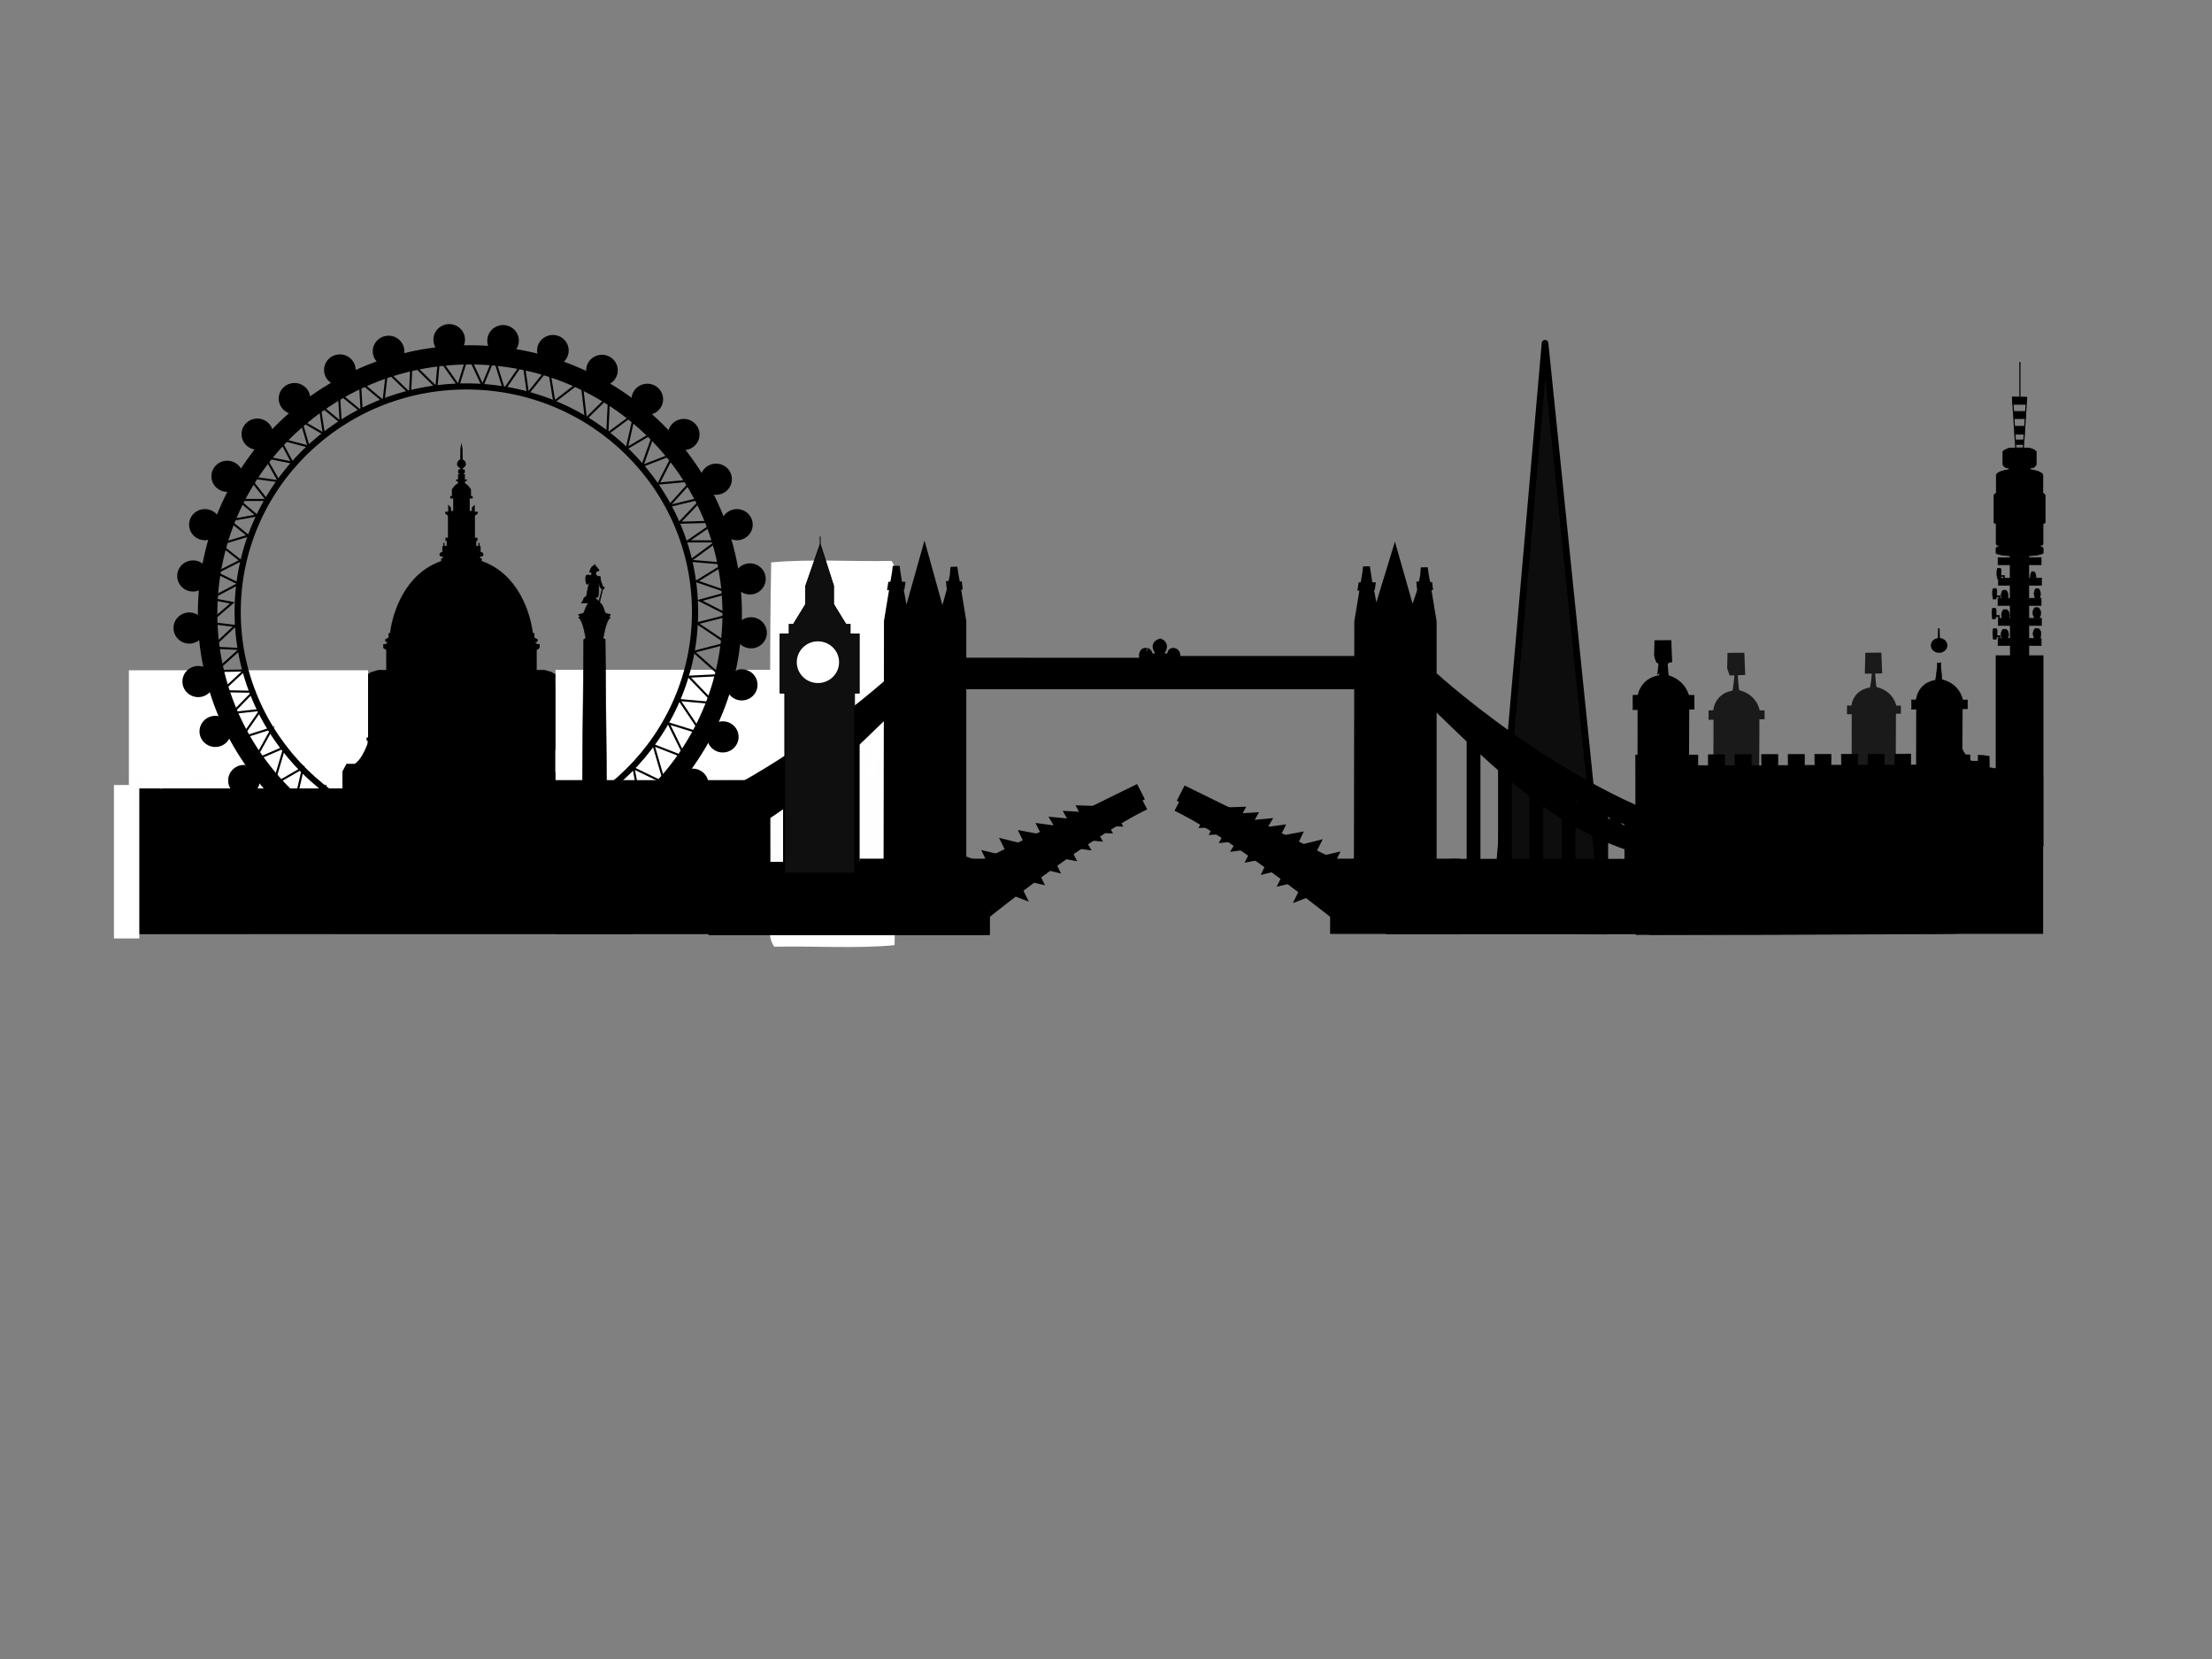 <?xml version="1.0" encoding="UTF-8" standalone="no"?>
<!-- Created with Inkscape (http://www.inkscape.org/) -->

<svg
   xmlns:dc="http://purl.org/dc/elements/1.1/"
   xmlns:cc="http://creativecommons.org/ns#"
   xmlns:rdf="http://www.w3.org/1999/02/22-rdf-syntax-ns#"
   xmlns:svg="http://www.w3.org/2000/svg"
   xmlns="http://www.w3.org/2000/svg"
   xmlns:xlink="http://www.w3.org/1999/xlink"
   version="1.1"
   width="640"
   height="480"
   id="svg3310">
  <rect width="100%" height="100%" fill="#808080" stroke="none"/>
  <defs
     id="defs3312">
    <linearGradient
       id="linearGradient5134">
      <stop
         id="stop5136"
         style="stop-color:#6c94b1;stop-opacity:1"
         offset="0" />
      <stop
         id="stop5138"
         style="stop-color:#b3b3b3;stop-opacity:0"
         offset="1" />
    </linearGradient>
    <linearGradient
       x1="-1341.382"
       y1="1057.343"
       x2="-1339.967"
       y2="919.759"
       id="linearGradient5140"
       xlink:href="#linearGradient5134"
       gradientUnits="userSpaceOnUse"
       gradientTransform="matrix(0.586,0,0,0.586,-921.945,345.738)"
       spreadMethod="pad" />
    <linearGradient
       x1="-1341.382"
       y1="1057.343"
       x2="-1339.967"
       y2="919.759"
       id="linearGradient3456"
       xlink:href="#linearGradient5134"
       gradientUnits="userSpaceOnUse"
       gradientTransform="matrix(0.586,0,0,0.586,-921.945,345.738)"
       spreadMethod="pad" />
    <linearGradient
       x1="-1341.382"
       y1="1057.343"
       x2="-1339.967"
       y2="919.759"
       id="linearGradient3710"
       xlink:href="#linearGradient5134"
       gradientUnits="userSpaceOnUse"
       gradientTransform="matrix(0.586,0,0,0.586,1307.596,-473.68)"
       spreadMethod="pad" />
  </defs>
  <g
     transform="matrix(1.994,0,0,1.966,-199.879,-1.703)"
     id="g6841">
    <g
       transform="matrix(0.535,0,0,0.749,264.634,16.71)"
       id="layer11"
       style="display:inline">
      <g
         id="g3228"
         style="display:inline" />
      <g
         id="g3909">
        <path
           d="m 245.047,160.138 -0.044,-14.126 c 0,0 1.208,-0.161 1.852,-0.913 0,-0.107 0,-37.424 0,-37.424 l -12.783,-7.9e-4 c 0,0 0,37.317 0,37.424 0.644,0.752 1.852,0.913 1.852,0.913 l 0,13.933 c 2.113,1.833 7.007,1.384 9.122,0.193 z"
           id="path3094"
           style="fill:#000000;fill-rule:evenodd;stroke:#000000;stroke-width:0.13px" />
        <path
           d="m 237.933,107.7 -0.04,-19.625 5.088,0 0.013,19.62 -5.061,0.005 6e-5,0 z"
           id="path3096"
           style="fill:#000000;fill-rule:evenodd;stroke:#000000;stroke-width:0.13px" />
        <path
           d="m 234.609,104.306 0,1.386 11.732,0 0,-1.405 -11.732,0.019 z"
           id="path3098"
           style="fill:#000000;fill-rule:evenodd;stroke:#000000;stroke-width:0.13px" />
        <path
           d="m 234.666,100.358 0,1.386 11.732,0 0,-1.405 -11.732,0.019 z"
           id="path3100"
           style="fill:#000000;fill-rule:evenodd;stroke:#000000;stroke-width:0.13px" />
        <path
           d="m 234.59,96.409 0,1.386 11.732,0 0,-1.405 -11.732,0.019 z"
           id="path3102"
           style="fill:#000000;fill-rule:evenodd;stroke:#000000;stroke-width:0.13px" />
        <path
           d="m 234.704,92.442 0,1.386 3.315,0 8.417,0 0,-1.405 -11.732,0.019 z"
           id="path3104"
           style="fill:#000000;fill-rule:evenodd;stroke:#000000;stroke-width:0.13px" />
        <path
           d="m 234.609,88.417 0,1.386 11.732,0 0,-1.405 -11.732,0.019 z"
           id="path3106"
           style="fill:#000000;fill-rule:evenodd;stroke:#000000;stroke-width:0.13px" />
        <path
           d="m 243.076,88.053 c 0,0 3.189,-0.114 3.797,-0.532 -0.019,-0.987 -0.019,-1.006 -0.019,-1.006 0,0 -0.19,-0.19 -0.759,-0.285 -0.057,0.019 -0.038,-0.247 -0.038,-0.247 l 0.531,0 0.247,-0.247 0,-4.025 0.342,0 c 0,0 0.213,-0.116 0.286,-0.311 0,-0.221 0,-5.228 0,-5.228 0,0 -0.282,-0.329 -0.651,-0.443 0.02,-0.02 0,-3.564 0,-3.564 -0.404,-0.663 -2.228,-0.904 -3.45,-1.067 l 0.007,-0.275 c 0,0 1.06,-0.074 1.248,-0.302 0.02,0 0.389,-0.329 0.409,-0.463 0.013,-0.027 0,-2.45 0,-2.45 -0.142,-0.247 -1.236,-0.678 -2.235,-0.745 l -4.652,0.003 c -0.999,0.067 -2.093,0.498 -2.235,0.745 0,0 -0.013,2.423 0,2.45 0.02,0.134 0.389,0.463 0.409,0.463 0.188,0.228 1.248,0.302 1.248,0.302 l 0.007,0.275 c -1.222,0.164 -3.046,0.404 -3.45,1.067 0,0 -0.02,3.544 0,3.564 -0.369,0.114 -0.651,0.443 -0.651,0.443 0,0 0,5.007 0,5.228 0.074,0.195 0.286,0.311 0.286,0.311 l 0.342,0 0,4.025 0.247,0.247 0.532,0 c 0,0 0.019,0.266 -0.038,0.247 -0.57,0.095 -0.759,0.285 -0.759,0.285 0,0 0,0.019 -0.019,1.006 0.607,0.418 3.797,0.532 3.797,0.532 l 5.221,-0.003 -4.9e-4,0 z"
           id="path3108"
           style="fill:#000000;fill-rule:evenodd;stroke:#000000;stroke-width:0.13px" />
        <path
           d="m 234.972,104.278 0,-0.268 -0.698,0 -0.121,0.403 -0.805,0.013 -0.161,-0.752 0,-0.779 0.148,-0.51 0.819,-0.027 0.201,0.268 0,1.141 0.913,0.027 0.013,0.443 -0.309,0.04 z"
           id="path3110"
           style="fill:#000000;fill-rule:evenodd;stroke:#000000;stroke-width:0.13px" />
        <path
           d="m 234.74,100.29 0,-0.268 -0.698,0 -0.121,0.403 -0.805,0.013 -0.161,-0.752 0,-0.779 0.148,-0.51 0.819,-0.027 0.201,0.268 0,1.141 0.913,0.027 0.013,0.443 -0.309,0.04 z"
           id="path3112"
           style="fill:#000000;fill-rule:evenodd;stroke:#000000;stroke-width:0.13px" />
        <path
           d="m 234.905,96.399 0,-0.268 -0.698,0 -0.121,0.403 -0.805,0.013 -0.161,-0.752 0,-0.779 0.148,-0.51 0.819,-0.027 0.201,0.268 0,1.141 0.913,0.027 0.013,0.443 -0.309,0.04 z"
           id="path3114"
           style="fill:#000000;fill-rule:evenodd;stroke:#000000;stroke-width:0.13px" />
        <path
           d="m 236.088,92.416 0,-0.268 -0.698,0 -0.121,0.403 -0.805,0.013 -0.161,-0.752 0,-0.779 0.148,-0.51 0.819,-0.027 0.201,0.268 0,1.141 0.913,0.027 0.013,0.443 -0.309,0.04 z"
           id="path3116"
           style="fill:#000000;fill-rule:evenodd;stroke:#000000;stroke-width:0.13px" />
        <path
           d="m 245.549,98.251 -0.966,0 c 0,0 -1.168,0.846 -0.04,2.013 0.027,-0.04 1.262,0.054 1.262,0.054 0,0 1.074,-1.248 -0.255,-2.067 z"
           id="path3118"
           style="fill:#000000;fill-rule:evenodd;stroke:#000000;stroke-width:0.13px" />
        <path
           d="m 245.618,102.361 -0.966,0 c 0,0 -1.168,0.846 -0.04,2.014 0.027,-0.04 1.262,0.054 1.262,0.054 0,0 1.074,-1.248 -0.255,-2.067 l 6e-5,0 z"
           id="path3120"
           style="fill:#000000;fill-rule:evenodd;stroke:#000000;stroke-width:0.13px" />
        <path
           d="m 245.603,94.496 -0.777,0 c 0,0 -0.939,0.851 -0.032,2.026 0.022,-0.041 1.015,0.054 1.015,0.054 0,0 0.864,-1.256 -0.205,-2.08 z"
           id="path3122"
           style="fill:#000000;fill-rule:evenodd;stroke:#000000;stroke-width:0.117px" />
        <path
           d="m 244.448,91.171 -0.695,0 c 0,0 -0.84,0.854 -0.029,2.032 0.019,-0.041 0.907,0.054 0.907,0.054 0,0 0.772,-1.26 -0.183,-2.086 l 6e-5,0 z"
           id="path3124"
           style="fill:#000000;fill-rule:evenodd;stroke:#000000;stroke-width:0.11px" />
        <path
           d="m 236.779,94.821 -0.851,0 c 0,0 -1.028,0.849 -0.035,2.021 0.024,-0.04 1.111,0.054 1.111,0.054 0,0 0.946,-1.253 -0.225,-2.075 l 6e-5,0 z"
           id="path3126"
           style="fill:#000000;fill-rule:evenodd;stroke:#000000;stroke-width:0.122px" />
        <path
           d="m 237.056,98.643 -0.964,0 c 0,0 -1.165,0.906 -0.04,2.157 0.027,-0.043 1.259,0.058 1.259,0.058 0,0 1.072,-1.337 -0.255,-2.215 z"
           id="path3128"
           style="fill:#000000;fill-rule:evenodd;stroke:#000000;stroke-width:0.134px" />
        <path
           d="m 236.864,102.493 -0.917,0 c 0,0 -1.108,0.847 -0.038,2.017 0.025,-0.04 1.197,0.054 1.197,0.054 0,0 1.019,-1.25 -0.242,-2.07 z"
           id="path3130"
           style="fill:#000000;fill-rule:evenodd;stroke:#000000;stroke-width:0.126px" />
        <path
           d="m 238.63,56.887 3.692,0.049 -0.12,1.36 -3.598,0 0.027,-1.41 -6e-5,0 0,1.5e-5 z"
           id="path3132"
           style="fill:#000000;fill-rule:evenodd;stroke:#000000;stroke-width:0.143px" />
        <path
           d="m 242.058,59.715 -3.07,0 0.002,1.366 3.044,0 0.024,-1.366 2.5e-4,0 z"
           id="path3134"
           style="fill:#000000;fill-rule:evenodd;stroke:#000000;stroke-width:0.187px" />
        <path
           d="m 239.182,62.635 2.586,0 0,1.499 -2.579,0 -0.007,-1.499 z"
           id="path3136"
           style="fill:#000000;fill-rule:evenodd;stroke:#000000;stroke-width:0.201px" />
        <path
           d="m 239.557,65.319 1.863,0 0,0.829 -1.876,0 0.013,-0.829 6e-5,0 z"
           id="path3138"
           style="fill:#000000;fill-rule:evenodd;stroke:#000000;stroke-width:0.2px" />
        <path
           d="m 239.44,66.937 -0.883,-9.985 3.816,0.057 -0.892,9.938 -2.041,-0.009 z"
           id="path3140"
           style="fill:none;stroke:#000000;stroke-width:0.324;stroke-miterlimit:4" />
        <path
           d="m 240.56,56.819 0,-6.853"
           id="path3142"
           style="fill:none;stroke:#000000;stroke-width:0.311;stroke-miterlimit:4" />
      </g>
    </g>
    <g
       transform="translate(0.5,1.25)"
       id="g5971">
      <path
         d="m 352.433,98.249 c 2.4e-4,0.357 -0.341,0.646 -0.763,0.646 -0.421,0 -0.763,-0.289 -0.763,-0.646 -2.4e-4,-0.357 0.341,-0.646 0.763,-0.646 0.421,0 0.763,0.289 0.763,0.646 z"
         id="path3295"
         style="fill:#1a1a1a;fill-rule:nonzero" />
      <path
         d="m 351.578,97.773 0.048,-2.047 0.077,2.044 -0.125,0.004 0,0 z"
         id="path3297"
         style="fill:#1a1a1a;fill-rule:evenodd;stroke:#1a1a1a;stroke-width:2.442;stroke-miterlimit:4" />
      <path
         d="m 351.925,98.695 c -0.085,0.348 0.141,2.485 0.173,2.493 2.621,0.668 2.973,2.975 2.973,2.975 l 0.711,0.006 -7.9e-4,1.302 -0.747,0 -0.041,9.902 -6.637,-0.012 0.013,-9.816 -0.713,0 -7.3e-4,-1.386 0.677,-0.006 c 0,0 0.167,-2.449 2.787,-2.89 0.033,-0.005 0.35,-2.166 0.264,-2.514 l 0.541,-0.054 6e-5,0 0,1.5e-5 z"
         id="path3299"
         style="fill:#1a1a1a;fill-rule:evenodd" />
      <path
         d="m 341.836,96.393 c 3e-4,0.357 -0.341,0.646 -0.763,0.646 -0.421,0 -0.763,-0.289 -0.763,-0.646 -2.4e-4,-0.357 0.341,-0.646 0.763,-0.646 0.421,0 0.763,0.289 0.763,0.646 z"
         id="path3303"
         style="fill:#000000;fill-rule:nonzero;stroke:#000000;stroke-width:0.884;stroke-miterlimit:4;stroke-dashoffset:0" />
      <path
         d="m 340.981,95.918 0.048,-2.047 0.077,2.044 -0.125,0.004 0,0 z"
         id="path3305"
         style="fill:#000000;fill-rule:evenodd;stroke:#000000;stroke-width:2.442;stroke-miterlimit:4" />
      <path
         d="m 341.328,96.84 c -0.085,0.348 0.141,2.485 0.174,2.493 2.621,0.668 2.973,2.975 2.973,2.975 l 0.711,0.006 -7.9e-4,1.302 -0.747,0 -0.041,9.902 -6.637,-0.012 0.013,-9.816 -0.713,0 -7.3e-4,-1.386 0.677,-0.006 c 0,0 0.167,-2.449 2.787,-2.89 0.033,-0.005 0.35,-2.166 0.264,-2.514 l 0.541,-0.054 0,0 z"
         id="path3307"
         style="fill:#000000;fill-rule:evenodd;stroke:#000000;stroke-width:0.828px" />
      <path
         d="m 381.869,94.6 c 2.4e-4,0.357 -0.341,0.646 -0.763,0.646 -0.421,0 -0.763,-0.289 -0.763,-0.646 -2.4e-4,-0.357 0.341,-0.646 0.763,-0.646 0.421,0 0.763,0.289 0.763,0.646 z"
         id="path3310"
         style="fill:#000000;fill-rule:nonzero;stroke:#000000;stroke-width:0.884;stroke-miterlimit:4;stroke-dashoffset:0" />
      <path
         d="m 381.014,94.125 0.048,-2.047 0.077,2.044 -0.125,0.004 -7e-5,1.5e-5 z"
         id="path3312"
         style="fill:#000000;fill-rule:evenodd;stroke:#000000;stroke-width:0.209;stroke-miterlimit:4" />
      <path
         d="m 372.34,98.024 c 2.5e-4,0.327 -0.328,0.593 -0.734,0.593 -0.406,0 -0.734,-0.266 -0.734,-0.593 -2.4e-4,-0.327 0.329,-0.593 0.734,-0.593 0.406,0 0.734,0.266 0.734,0.593 z"
         id="path3316"
         style="fill:#1a1a1a;fill-rule:nonzero" />
      <path
         d="m 371.517,97.587 0.047,-1.88 0.074,1.877 -0.121,0.003 0,-1.5e-5 z"
         id="path3318"
         style="fill:#1a1a1a;fill-rule:evenodd;stroke:#1a1a1a;stroke-width:2.322;stroke-miterlimit:4" />
      <path
         d="m 371.851,98.433 c -0.082,0.32 0.136,2.282 0.167,2.29 2.523,0.614 2.863,2.733 2.863,2.733 l 0.684,0.006 -7.4e-4,1.196 -0.719,0 -0.04,9.095 -6.39,-0.011 0.013,-9.017 -0.687,0 -7.3e-4,-1.273 0.652,-0.006 c 0,0 0.161,-2.249 2.683,-2.654 0.031,-0.005 0.337,-1.99 0.255,-2.31 l 0.521,-0.05 0,0 z"
         id="path3321"
         style="fill:#1a1a1a;fill-rule:evenodd" />
      <path
         d="m 381.377,97.153 c -0.085,0.348 0.141,2.485 0.173,2.493 2.621,0.668 2.973,2.975 2.973,2.975 l 0.711,0.006 -7.9e-4,1.302 -0.747,0 -0.041,9.902 -6.637,-0.012 0.013,-9.816 -0.713,0 -7.4e-4,-1.386 0.677,-0.006 c 0,0 0.167,-2.449 2.787,-2.89 0.033,-0.005 0.35,-2.166 0.264,-2.514 l 0.541,-0.054 6e-5,0 z"
         id="path3323"
         style="fill:#000000;fill-rule:evenodd;stroke:#000000;stroke-width:0.071px" />
      <path
         d="m 390.718,112.587 c 0,0 0.003,-1.433 10e-4,-1.428 -0.187,-0.131 -1.231,-0.21 -1.231,-0.21 l 0,1.781 -1.101,-0.141 -0.015,-1.682 c -0.674,-0.107 -0.962,-0.141 -1.596,-0.164 l 0.011,1.615 -1.186,-0.139 0,-1.517 c -0.876,-0.026 -1.507,-0.033 -1.507,-0.033 l 0.021,1.511 -1.721,-0.009 -1.527,0 0,-1.605 -2.374,0 0.022,1.623 -1.506,-0.007 0,-1.605 -2.337,0.007 -0.005,1.622 -1.516,-0.008 0,-1.605 -2.374,0 0.01,1.627 -1.496,-0.01 0,-1.605 -2.374,0 0.02,1.621 -1.507,-0.002 0,-1.605 -2.374,0 0.021,1.626 -1.506,-0.005 0,-1.605 -2.374,0 0.01,1.621 -1.495,-0.002 0,-1.605 -2.374,0 0.017,1.625 -1.5,-0.006 0,-1.605 -2.374,0 0.021,1.623 -1.506,-0.007 0,-1.605 -2.374,0 0,1.595 -1.512,0 0,-1.555 -9.042,0 0.073,26.488 c -0.079,0.017 43.942,-0.14 44.022,-0.141 0,0 9.024,-0.128 9.538,-1.227 0.03,-0.48 0.015,-23.217 0.014,-23.25 l 4.9e-4,6e-5 z"
         id="path3325"
         style="fill:#000000;fill-rule:evenodd;stroke:#000000;stroke-width:0.07px" />
    </g>
    <g
       transform="translate(84.667,-2.333)"
       id="g5443">
      <g
         transform="translate(-8.734,1.353709e-8)"
         id="g5213">
        <path
           d="m 43.834,140.676 0,-2.31 0.257,-0.257 -0.013,-7.506 c 0,0 -0.372,-0.462 -0.295,-0.539 -0.026,-0.09 -0.026,-0.577 -0.026,-0.577 l 0.372,0 0,-7.006 -0.346,-0.244 0,-0.218 0.346,0.013 -0.346,-0.411 0,-0.385 -0.455,-0.263 0,-0.34 0.429,-0.295 0,-0.449 0.295,-0.205 0,-1.642 -0.269,0 -0.149,-0.258 0,-0.243 0.158,-0.158 1.351,0 0,1.21 0.269,0 0,0.205 0.552,0 0,-0.205 0.757,0 0,0.257 0.436,0 0,0.244 0.372,0 0,0.154 0.264,0.071 0,-0.905 0.211,-0.385 0.18,-0.18 1.809,0 0,0.205 2.117,0 0,-0.269 1.989,0 0,0.257 5.184,0 0,-0.308 1.963,0 0,0.308 5.248,0 0,-0.346 1.925,0 0,0.346 5.055,0 0,-0.334 2.297,0 0,0.295 1.835,0 0,-0.282 -0.282,0 0,-0.5 -0.205,0 0,-0.423 0.565,0 0,-3.24 -0.372,0 0,-0.917 0.167,0 0,-6.41 0,-1.295 -0.449,-0.449 0,-0.391 0.59,-0.225 0,-1.007 -0.162,-0.043 0,-0.258 0.714,-0.449 1.052,-0.314 1.129,0 0,-2.926 -0.431,-0.331 0,-0.544 0.444,0 0,-0.177 0.187,0 -0.036,-0.134 -0.146,0 -0.174,-0.174 0,-0.201 0.492,-0.284 0,-0.645 0.217,0 c 0.354,-2.983 2.123,-8.738 7.427,-10.611 l 0,-0.409 0.23,0 0,-0.254 c 0,0 -0.411,0.043 -0.469,-0.235 0,-0.073 -0.023,-0.305 0.243,-0.412 l 0.162,-0.012 0,-0.866 0.135,0 0,-0.468 0.16,0 0,0.423 0.34,0 0,-0.744 -0.186,0 0,-0.449 0.359,0 0,-3.259 -0.398,-0.321 0,-0.257 0.433,0 0,-1.022 0.408,0.408 0,0.499 0.318,0 0,-1.851 -0.417,0 0,-0.327 0.236,0 0,-0.998 c 0,0 0.535,-0.844 0.862,-0.844 l 0,-0.308 -0.281,-0.145 0,-0.145 0.308,0 0,-0.785 0.238,0 c 0,0 -0.202,-0.138 -0.225,-0.269 l -0.006,-0.302 c 0,0 0.083,-0.148 0.18,-0.154 0.109,-0.007 0.128,-0.006 0.128,-0.006 l 0,-0.167 c -0.925,-0.454 -0.199,-1.319 -0.006,-1.229 l 0.025,-1.6 0.155,-0.866 0.155,0.866 0.025,1.6 c 0.193,-0.09 0.919,0.776 -0.006,1.229 l 0,0.167 c 0,0 0.019,-8.7e-4 0.128,0.006 0.096,0.006 0.18,0.154 0.18,0.154 l -0.006,0.302 c -0.023,0.132 -0.225,0.269 -0.225,0.269 l 0.238,0 0,0.785 0.308,0 0,0.145 -0.281,0.145 0,0.308 c 0.327,0 0.862,0.844 0.862,0.844 l 0,0.998 0.236,0 0,0.327 -0.417,0 0,1.851 0.318,0 0,-0.499 0.408,-0.408 0,1.022 0.433,0 0,0.257 -0.398,0.321 0,3.259 0.359,0 0,0.449 -0.186,0 0,0.744 0.34,0 0,-0.423 0.16,0 0,0.468 0.135,0 0,0.866 0.162,0.012 c 0.266,0.107 0.243,0.339 0.243,0.412 -0.058,0.278 -0.469,0.235 -0.469,0.235 l 0,0.254 0.23,0 0,0.409 c 5.305,1.873 7.074,7.628 7.427,10.611 l 0.217,0 0,0.645 0.492,0.284 0,0.201 -0.174,0.174 -0.146,0 -0.036,0.134 0.187,0 0,0.177 0.444,0 0,0.544 -0.431,0.331 0,2.926 1.129,0 1.052,0.314 0.714,0.449 0,0.258 -0.162,0.043 0,1.007 0.59,0.225 0,0.391 -0.449,0.449 0,1.295 0,6.41 0.167,0 0,0.917 -0.372,0 0,3.24 0.565,0 0,0.423 -0.205,0 0,0.5 -0.282,0 0,0.201 2.554,0 0,-0.373 2.296,0 0,0.373 5.089,0 0,-0.325 1.971,0 0,0.364 5.29,0 0,-0.354 2.009,0 0,0.335 4.66,0 0,-0.321 2.53,0 0,0.298 10.12,0 0,-1.853 -0.298,-0.223 -0.013,-1.197 0.304,-0.135 0,-0.46 -0.298,0 0,-1.542 0.9,0 0,-0.609 0.443,0.007 -0.277,-0.373 -0.143,-0.172 -0.019,-0.383 0.322,0.008 0,-0.487 0.142,0 0,-4.14 -0.243,-0.141 -0.364,-0.177 0,-0.589 0.607,0 0,-0.9 0.176,0 0,-0.629 0.291,0 0.151,0 0,-0.781 -0.182,0 0,-0.268 0.182,0 0,-0.335 0.287,0 0,0.325 0.163,0 0,0.277 -0.163,0 0,0.45 0.23,0 0.268,-0.43 0,-1.358 -0.201,0 0,-0.444 0.306,0 0,-0.455 0.23,0 0,-0.316 -0.22,0 0,-0.344 0.201,0 0,-0.325 0.153,0 -0.033,-0.123 0.196,0 -0.017,-0.587 0.284,-0.386 0,-0.75 0.518,-0.842 0.105,0 c 0,0 0.048,-0.459 0.277,-0.497 0,-0.019 0.018,-0.336 0.018,-0.336 -0.203,-0.027 -0.295,-0.395 -0.011,-0.517 0.002,5.8e-4 -0.009,-0.31 -0.007,-0.311 -0.329,-0.103 -0.331,-0.645 0.121,-0.661 0.452,0.016 0.45,0.559 0.121,0.661 0.002,8.7e-4 -0.009,0.312 -0.007,0.311 0.284,0.122 0.192,0.49 -0.011,0.517 0,0 0.018,0.317 0.018,0.336 0.23,0.038 0.277,0.497 0.277,0.497 l 0.105,0 0.518,0.842 0,0.75 0.284,0.386 -0.017,0.587 0.196,0 -0.033,0.123 0.153,0 0,0.325 0.201,0 0,0.344 -0.22,0 0,0.316 0.23,0 0,0.455 0.306,0 0,0.444 -0.201,0 0,1.358 0.268,0.431 0.23,0 0,-0.45 -0.163,0 0,-0.277 0.163,0 0,-0.325 0.287,0 0,0.335 0.182,0 0,0.268 -0.182,0 0,0.781 0.151,0 0.291,0 0,0.629 0.176,0 0,0.9 0.607,0 0,0.589 -0.364,0.177 -0.243,0.141 0,4.14 0.142,0 0,0.487 0.322,-0.008 -0.019,0.383 -0.143,0.172 -0.277,0.373 0.443,-0.007 0,0.609 0.9,0 0,1.542 -0.298,0 0,0.46 0.304,0.135 -0.013,1.197 -0.298,0.223 0,1.495 1.218,0 0,-0.346 c 0,0 -0.22,-0.191 -0.201,-0.335 0,0.038 0.005,-0.588 0.005,-0.588 0,0 0.048,-0.196 0.153,-0.249 -0.014,-0.014 0,-1.287 0,-1.287 l 0.139,-0.134 c 0,0 -0.072,-0.262 0.164,-0.272 -0.013,0 0.249,-0.008 0.166,0.311 0,-0.005 0.239,0.138 0.239,0.138 l 0,0.344 -0.1,0 0,0.148 0.163,0 -0.005,1.181 -0.153,0 0,1.086 0,1.868 0.298,0.189 0,1.008 -0.149,0 0,0.589 -0.162,0 0,5.547 0.474,0 0,0.913 0.318,0 0,0.616 -0.156,0 0,0.277 -0.474,0 0,0.906 0.183,0 0,0.649 -0.176,0 0,0.568 c 0,0 -0.124,-0.038 -0.162,0 -1.674,1.674 0,7.103 0,7.103 l 0.311,0 0,0.291 0.169,0 0,0.169 c 0,0 0.119,-0.037 0.156,0 0.569,0.569 0,2.415 0,2.415 l -108.792,0.009 -7.93e-4,-4.1e-4 z"
           id="path3293"
           style="fill:#000000;fill-rule:evenodd;stroke:#000000;stroke-width:0.015;stroke-miterlimit:4" />
        <rect
           width="29.027"
           height="54.745"
           x="131.017"
           y="91.386"
           id="rect4408"
           style="opacity:0;fill:#ffffff;fill-opacity:0.994;fill-rule:evenodd;stroke:#000000;stroke-width:29.756;stroke-linecap:round;stroke-miterlimit:4;stroke-opacity:1;stroke-dasharray:none" />
        <path
           d="m 90.979,69.691 c -1.965,1.104 -0.588,4.031 -1.916,5.638 -0.406,1.065 -0.205,1.958 -0.482,3.06 0.393,2.055 -0.181,3.942 -1.12,5.699 -0.294,2.169 -3.096,2.55 -4.132,4.301 -2.583,3.577 -4.032,8.091 -4,12.482 -1.305,0.249 -2.927,0.818 -2.579,2.481 -0.198,4.559 -0.133,9.125 -0.156,13.687 -9.401,0.113 -18.828,0.033 -28.216,0.133 -0.823,0.285 -1.53,1.297 -2.47,0.554 -0.296,-1.81 -3.889,-1.234 -2.867,0.723 0.039,1.221 -1.009,2.395 -0.048,3.518 0.518,6.393 -0.318,12.957 0.398,19.276 15.114,0.31 30.328,0.044 45.48,0.133 21.305,0 42.609,0 63.914,0 1.72,-1.176 0.435,-3.291 -0.133,-4.783 -0.798,-2.417 -0.136,-4.857 0.41,-7.229 -0.219,-5.067 0.311,-10.281 -0.578,-15.265 -0.365,-1.082 -1.649,0.522 -1.398,-0.699 -0.419,-1.527 -1.203,-2.872 -0.922,-4.566 0.154,-2.232 -0.474,-4.385 -0.813,-6.47 -1.23,-0.847 -0.834,-2.705 -1.639,-3.964 -0.224,-1.189 -1.518,-3.437 -2.807,-1.928 -1.199,2.06 -1.611,4.459 -2.711,6.518 0.296,1.499 -1.871,2.366 -0.795,3.759 0.812,0.747 0.565,2.543 0.108,3.458 -0.558,0.674 0.091,1.495 -0.879,1.867 -0.576,1.569 0.015,3.296 -0.012,4.915 -11.49,-0.185 -23.009,0.185 -34.481,-0.373 -0.751,-0.581 0.007,-2.294 -0.253,-3.205 0.021,-3.409 0.546,-7.112 -0.024,-10.373 0.518,-1.894 -2.655,-1.511 -2.883,-2.552 0.541,-1.869 -0.155,-3.641 -0.767,-5.34 -0.671,-3.881 -3.143,-7.662 -6.53,-9.65 -1.145,-0.516 -0.654,-2.354 -1.265,-3.313 -0.833,-1.701 0.574,-4.195 -0.916,-5.47 0.022,-1.881 -1.112,-3.403 -1.036,-5.313 -0.134,-0.745 -0.52,-1.862 -1.482,-1.711 z"
           id="path4410"
           style="opacity:0;fill:#ffffff;fill-opacity:0.994;fill-rule:evenodd;stroke:#000000;stroke-width:3.238;stroke-linecap:round;stroke-miterlimit:4;stroke-opacity:1;stroke-dasharray:none" />
        <path
           d="m 130.695,94.084 28.915,0 0,60.914 -28.915,0 z"
           id="rect4412"
           style="opacity:0;fill:#ffffff;fill-opacity:0.994;fill-rule:evenodd;stroke:#000000;stroke-width:8.4;stroke-linecap:round;stroke-miterlimit:4;stroke-opacity:1" />
        <path
           d="m 136.207,85.969 c -0.31,16.382 -0.044,32.867 -0.133,49.289 0.357,2.309 -0.734,5.51 0.581,7.267 5.8,-0.136 11.731,0.311 17.454,-0.225 0.31,-16.382 0.044,-32.867 0.133,-49.289 -0.357,-2.309 0.734,-5.51 -0.581,-7.267 -5.797,0.136 -11.736,-0.311 -17.454,0.225 z"
           id="path4425"
           style="fill:#ffffff;fill-opacity:0.994;fill-rule:evenodd;stroke:#000000;stroke-width:3.357;stroke-linecap:round;stroke-miterlimit:4;stroke-opacity:0;stroke-dasharray:none" />
        <path
           d="m 145.616,96.413 c -1.704,0.71 -1.106,2.854 -1.988,4.084 0.06,1.638 -0.78,2.95 -1.566,4.265 -0.689,2.758 0.369,5.875 -1.181,8.349 -0.395,1.371 0.616,3.595 -0.217,4.313 -3.157,-0.934 -2.171,2.587 -2.277,4.458 0.144,6.313 -0.288,12.753 0.217,18.987 4.585,0.098 9.419,0.246 13.951,-0.349 1.675,-0.651 0.403,-2.497 -0.12,-3.542 -0.559,-2.373 -0.896,-4.926 0.265,-7.132 0.464,-1.449 0.17,-2.917 -0.301,-4.205 -0.194,-2.952 0.555,-5.981 0.181,-8.867 -2.432,0.701 -1.561,-1.26 -1.566,-3.06 0.339,-1.43 -1.449,-1.631 -1.229,-3.048 -0.245,-1.698 -0.22,-3.517 0.217,-5.072 -0.269,-0.964 -0.673,-2.216 -1.663,-2.602 -0.266,-2.239 -0.526,-4.929 -2.217,-6.542 -0.157,-0.056 -0.348,-0.094 -0.506,-0.036 z"
           id="path5195"
           style="opacity:0;fill:#fef7f7;fill-opacity:0.994;fill-rule:evenodd;stroke:none" />
        <path
           d="m 145.616,96.413 c -1.704,0.71 -1.106,2.854 -1.988,4.084 0.06,1.638 -0.78,2.95 -1.566,4.265 -0.689,2.758 0.369,5.875 -1.181,8.349 -0.395,1.371 0.616,3.595 -0.217,4.313 -3.157,-0.934 -2.171,2.587 -2.277,4.458 0.144,6.313 -0.288,12.753 0.217,18.987 4.585,0.098 9.419,0.246 13.951,-0.349 1.675,-0.651 0.403,-2.497 -0.12,-3.542 -0.559,-2.373 -0.896,-4.926 0.265,-7.132 0.464,-1.449 0.17,-2.917 -0.301,-4.205 -0.194,-2.952 0.555,-5.981 0.181,-8.867 -2.432,0.701 -1.561,-1.26 -1.566,-3.06 0.339,-1.43 -1.449,-1.631 -1.229,-3.048 -0.245,-1.698 -0.22,-3.517 0.217,-5.072 -0.269,-0.964 -0.673,-2.216 -1.663,-2.602 -0.266,-2.239 -0.526,-4.929 -2.217,-6.542 -0.157,-0.056 -0.348,-0.094 -0.506,-0.036 z"
           id="path5197"
           style="opacity:0;fill:#fef7f7;fill-opacity:0.994;fill-rule:evenodd;stroke:none" />
        <path
           d="m 90.979,69.691 c -1.965,1.104 -0.588,4.031 -1.916,5.638 -0.406,1.065 -0.205,1.958 -0.482,3.06 0.393,2.055 -0.181,3.942 -1.12,5.699 -0.294,2.169 -3.096,2.55 -4.132,4.301 -2.583,3.577 -4.032,8.091 -4,12.482 -1.305,0.249 -2.927,0.818 -2.579,2.481 -0.198,4.559 -0.133,9.125 -0.156,13.687 -9.401,0.113 -18.828,0.033 -28.216,0.133 -0.823,0.285 -1.53,1.297 -2.47,0.554 -0.296,-1.81 -3.889,-1.234 -2.867,0.723 0.039,1.221 -1.009,2.395 -0.048,3.518 0.518,6.393 -0.318,12.957 0.398,19.276 15.114,0.31 30.328,0.044 45.48,0.133 15.349,0 30.698,0 46.047,0 0.098,2.463 -0.489,5.729 1.855,7.337 6.819,-0.179 13.749,0.093 20.501,-0.377 0.596,-3.936 0.102,-8.289 0.288,-12.381 -0.087,-13.989 0.396,-27.999 -0.151,-41.975 -0.032,-1.826 -1.545,-3.415 -3.482,-2.765 -6.176,0.173 -12.464,-0.105 -18.573,0.359 -0.608,4.065 -0.136,8.546 -0.339,12.767 -0.036,4.193 -0.075,8.386 -0.112,12.578 -9.644,-0.165 -19.331,0.306 -28.951,-0.301 -0.419,-4.29 0.601,-8.832 -0.048,-13.156 -0.056,-0.674 0.057,-1.788 -1.024,-1.964 -1.397,-0.313 -2.427,-0.718 -1.759,-2.349 0.235,-2.002 -1.166,-3.621 -1.217,-5.59 -1.231,-3.481 -3.64,-6.762 -6.807,-8.494 -0.56,-2.424 -1.229,-4.777 -0.964,-7.337 -0.154,-0.879 -1.025,-1.201 -0.747,-2.241 -0.589,-1.495 -0.786,-3.069 -1.072,-4.675 -0.185,-0.583 -0.63,-1.255 -1.337,-1.12 z m 62.347,50.155 c -0.032,8.128 -0.064,16.257 -0.096,24.385 -4.674,0.066 -9.349,0.127 -14.024,0.181 0.064,-16.244 0.129,-32.489 0.193,-48.733 4.674,-0.066 9.349,-0.127 14.024,-0.181 -0.032,8.116 -0.064,16.232 -0.096,24.349 z"
           id="path5199"
           style="opacity:0;fill:#fef7f7;fill-opacity:0.994;fill-rule:evenodd;stroke:none" />
        <path
           d="m 145.616,96.413 c -1.704,0.71 -1.106,2.854 -1.988,4.084 0.06,1.638 -0.78,2.95 -1.566,4.265 -0.689,2.758 0.369,5.875 -1.181,8.349 -0.395,1.371 0.616,3.595 -0.217,4.313 -3.157,-0.934 -2.171,2.587 -2.277,4.458 0.144,6.313 -0.288,12.753 0.217,18.987 4.585,0.098 9.419,0.246 13.951,-0.349 1.675,-0.651 0.403,-2.497 -0.12,-3.542 -0.559,-2.373 -0.896,-4.926 0.265,-7.132 0.464,-1.449 0.17,-2.917 -0.301,-4.205 -0.194,-2.952 0.555,-5.981 0.181,-8.867 -2.432,0.701 -1.561,-1.26 -1.566,-3.06 0.339,-1.43 -1.449,-1.631 -1.229,-3.048 -0.245,-1.698 -0.22,-3.517 0.217,-5.072 -0.269,-0.964 -0.673,-2.216 -1.663,-2.602 -0.266,-2.239 -0.526,-4.929 -2.217,-6.542 -0.157,-0.056 -0.348,-0.094 -0.506,-0.036 z"
           id="path5201"
           style="opacity:0;fill:#fef7f7;fill-opacity:0.994;fill-rule:evenodd;stroke:none" />
      </g>
      <rect
         width="34.706"
         height="17.389"
         ry="0"
         x="34.273"
         y="101.842"
         id="rect5420"
         style="fill:#ffffff;fill-opacity:0.994;fill-rule:evenodd;stroke:none" />
      <rect
         width="3.68"
         height="22.584"
         x="32.108"
         y="118.726"
         id="rect5422"
         style="fill:#ffffff;fill-opacity:0.994;fill-rule:evenodd;stroke:none" />
      <rect
         width="31.459"
         height="16.235"
         x="96.181"
         y="101.77"
         id="rect5424"
         style="fill:#ffffff;fill-opacity:0.994;fill-rule:evenodd;stroke:none" />
    </g>
    <g
       transform="translate(6.423,-213.357)"
       id="layer4"
       style="display:inline">
      <path
         d="m 174.483,351.661 10.996,0 0,-1.574 -1.09,0 0,-1.291 -1.251,0 0,-2.946 -0.763,-0.441 0,-4.281 0.723,-0.504 0,-0.504 -0.787,-0.484 0,-0.444 0.01,-0.324 c 0,0 0.014,-0.271 -0.243,-0.285 0.014,-0.014 0.157,-0.457 -0.2,-0.613 0.043,0 -0.243,-29.631 -0.243,-29.631 0,0 -0.195,-0.154 -0.319,-0.184 0.062,-0.03 0.347,-2.455 1.032,-3.026 4.9e-4,-0.051 -0.003,-0.104 -0.003,-0.104 l -0.136,-0.01 0,-0.172 0.166,-0.071 0,-0.141 c 0,0 -0.681,-0.056 -0.807,-0.328 -0.005,-0.025 -0.277,-1.377 -0.958,-1.523 0.033,-0.003 -0.479,-0.005 -0.535,-0.004 -0.056,0.001 -0.581,0.005 -0.535,0.006 -0.56,0.079 -0.953,1.498 -0.958,1.523 -0.126,0.272 -0.807,0.328 -0.807,0.328 l 0,0.141 0.166,0.071 0,0.171 -0.136,0.01 c 0,0 -0.004,0.053 -0.003,0.104 0.685,0.571 0.97,2.996 1.032,3.026 -0.124,0.03 -0.319,0.184 -0.319,0.184 0,0 -0.285,29.632 -0.243,29.632 -0.357,0.157 -0.214,0.599 -0.2,0.613 -0.257,0.014 -0.243,0.285 -0.243,0.285 l 0.01,0.324 0,0.444 -0.787,0.484 0,0.504 0.723,0.504 0,4.281 -0.763,0.441 0,2.946 -1.251,0 0,1.291 -1.09,0 0,1.574 10.996,0"
         id="path2912"
         style="fill:#000000;fill-rule:evenodd;stroke:#000000;stroke-width:0.072px" />
      <path
         d="m 179.177,302.973 -0.996,-0.009 c 0,0 0.287,-0.386 0.323,-0.619 0.054,-0.233 0.368,-0.278 0.413,-0.449 0,0.054 0.269,-1.687 0.386,-1.759 0.117,-0.072 -0.108,-0.099 -0.108,-0.099 0,0 -0.072,0.188 -0.188,0.197 -0.108,0.009 -0.206,-0.52 -0.206,-0.52 l -0.009,-0.592 0.081,-0.054 0.018,-0.179 0.287,-0.063 c 0,0 0.117,0.018 0.215,0.108 0.009,0 0.126,-0.135 0.233,-0.108 0.099,0.009 0.036,-0.359 0.036,-0.359 l -0.305,-0.018 c 0,0 0.197,-0.924 0.655,-0.987 0.009,0 -0.011,-0.123 0.018,-0.135 0.083,-0.034 0.143,-0.015 0.162,0 0.013,0.011 0.018,0.188 0.018,0.188 0,0 0.179,0.126 0.269,0.251 -0.009,-0.054 0.153,0.251 0.153,0.251 0,0 0.091,0.012 0.099,0.018 0.022,0.018 -0.001,0.175 -0.009,0.197 -0.004,0.012 -0.224,0.054 -0.224,0.054 l -0.135,0.072 -0.063,0.036 -0.018,0.458 0.215,0.108 0.036,0.072 c 0,0 0.197,-0.021 0.323,0 0.027,0.005 0.144,0.197 0.108,0.386 -0.018,0.188 0.081,0.476 0.081,0.476 l 0.126,0.287 0.081,0.35 0.188,0.045 0.072,0.135 -0.009,0.117 -0.215,0.09 -0.476,2.028 -0.144,-0.054 0.52,-2.019 c 0,0 -0.117,0.009 -0.17,-0.045 -0.054,-0.054 -0.287,-0.592 -0.278,-0.709 -0.018,-0.018 -0.09,-0.027 -0.09,-0.027 l 0,0.242 0.063,0.036 -0.009,1.139 -0.135,0.601 -0.26,0.027 c 0,0 -0.081,0.197 -0.027,0.251 0,0.018 0.368,0.036 0.359,0.422 -0.072,-0.018 -1.462,0.179 -1.462,0.162 l 3e-5,0 z"
         id="path2914"
         style="fill:#000000;fill-rule:evenodd;stroke:#000000;stroke-width:0.072px" />
    </g>
    <g
       transform="translate(-187.443,-107.607)"
       id="layer3"
       style="display:inline">
      <g
         id="g3766"
         style="display:inline">
        <path
           d="m 355.155,158.462 c 0,1.266 -1.026,2.292 -2.292,2.292 -1.266,0 -2.292,-1.026 -2.292,-2.292 0,-1.266 1.026,-2.292 2.292,-2.292 1.266,0 2.292,1.026 2.292,2.292 z"
           id="path2836"
           style="fill:#000000;fill-rule:nonzero" />
        <path
           d="m 346.356,160.17 c 0,1.266 -1.026,2.292 -2.292,2.292 -1.266,0 -2.292,-1.026 -2.292,-2.292 0,-1.266 1.026,-2.292 2.292,-2.292 1.266,0 2.292,1.026 2.292,2.292 z"
           id="path2838"
           style="fill:#000000;fill-rule:nonzero" />
        <path
           d="m 339.289,162.921 c 0,1.266 -1.026,2.292 -2.292,2.292 -1.266,0 -2.292,-1.026 -2.292,-2.292 0,-1.266 1.026,-2.292 2.292,-2.292 1.266,0 2.292,1.026 2.292,2.292 z"
           id="path2840"
           style="fill:#000000;fill-rule:nonzero" />
        <path
           d="m 332.707,167.129 c 0,1.266 -1.026,2.292 -2.292,2.292 -1.266,0 -2.292,-1.026 -2.292,-2.292 0,-1.266 1.026,-2.292 2.292,-2.292 1.266,0 2.292,1.026 2.292,2.292 z"
           id="path2842"
           style="fill:#000000;fill-rule:nonzero" />
        <path
           d="m 327.313,172.362 c 0,1.266 -1.026,2.292 -2.292,2.292 -1.266,0 -2.292,-1.026 -2.292,-2.292 0,-1.266 1.026,-2.292 2.292,-2.292 1.266,0 2.292,1.026 2.292,2.292 z"
           id="path2844"
           style="fill:#000000;fill-rule:nonzero" />
        <path
           d="m 322.943,178.565 c 0,1.266 -1.026,2.292 -2.292,2.292 -1.266,0 -2.292,-1.026 -2.292,-2.292 0,-1.266 1.026,-2.292 2.292,-2.292 1.266,0 2.292,1.026 2.292,2.292 z"
           id="path2846"
           style="fill:#000000;fill-rule:nonzero" />
        <path
           d="m 319.707,185.686 c 0,1.266 -1.026,2.292 -2.292,2.292 -1.266,0 -2.292,-1.026 -2.292,-2.292 0,-1.266 1.026,-2.292 2.292,-2.292 1.266,0 2.292,1.026 2.292,2.292 z"
           id="path2848"
           style="fill:#000000;fill-rule:nonzero" />
        <path
           d="m 317.98,193.238 c 0,1.266 -1.026,2.292 -2.292,2.292 -1.266,0 -2.292,-1.026 -2.292,-2.292 0,-1.266 1.026,-2.292 2.292,-2.292 1.266,0 2.292,1.026 2.292,2.292 z"
           id="path2850"
           style="fill:#000000;fill-rule:nonzero" />
        <path
           d="m 317.441,200.899 c 0,1.266 -1.026,2.292 -2.292,2.292 -1.266,0 -2.292,-1.026 -2.292,-2.292 0,-1.266 1.026,-2.292 2.292,-2.292 1.266,0 2.292,1.026 2.292,2.292 z"
           id="path2852"
           style="fill:#000000;fill-rule:nonzero" />
        <path
           d="m 318.736,208.775 c 0,1.266 -1.026,2.292 -2.292,2.292 -1.266,0 -2.292,-1.026 -2.292,-2.292 0,-1.266 1.026,-2.292 2.292,-2.292 1.266,0 2.292,1.026 2.292,2.292 z"
           id="path2854"
           style="fill:#000000;fill-rule:nonzero" />
        <path
           d="m 321.217,216.111 c 0,1.266 -1.026,2.292 -2.292,2.292 -1.266,0 -2.292,-1.026 -2.292,-2.292 0,-1.266 1.026,-2.292 2.292,-2.292 1.266,0 2.292,1.026 2.292,2.292 z"
           id="path2856"
           style="fill:#000000;fill-rule:nonzero" />
        <path
           d="m 325.371,223.34 c 0,1.266 -1.026,2.292 -2.292,2.292 -1.266,0 -2.292,-1.026 -2.292,-2.292 0,-1.266 1.026,-2.292 2.292,-2.292 1.266,0 2.292,1.026 2.292,2.292 z"
           id="path2858"
           style="fill:#000000;fill-rule:nonzero" />
        <path
           d="m 331.575,229.813 c 0,1.266 -1.026,2.292 -2.292,2.292 -1.266,0 -2.292,-1.026 -2.292,-2.292 0,-1.266 1.026,-2.292 2.292,-2.292 1.266,0 2.292,1.026 2.292,2.292 z"
           id="path2860"
           style="fill:#000000;fill-rule:nonzero" />
        <path
           d="m 338.533,234.722 c 0,1.266 -1.026,2.292 -2.292,2.292 -1.266,0 -2.292,-1.026 -2.292,-2.292 0,-1.266 1.026,-2.292 2.292,-2.292 1.266,0 2.292,1.026 2.292,2.292 z"
           id="path2862"
           style="fill:#000000;fill-rule:nonzero" />
        <path
           d="m 347.621,238.229 c 0,1.266 -1.026,2.292 -2.292,2.292 -1.266,0 -2.292,-1.026 -2.292,-2.292 0,-1.266 1.026,-2.292 2.292,-2.292 1.266,0 2.292,1.026 2.292,2.292 z"
           id="path2864"
           style="fill:#000000;fill-rule:nonzero" />
        <path
           d="m 358.036,239.088 c 0,1.266 -1.026,2.292 -2.292,2.292 -1.266,0 -2.292,-1.026 -2.292,-2.292 0,-1.266 1.026,-2.292 2.292,-2.292 1.266,0 2.292,1.026 2.292,2.292 z"
           id="path2866"
           style="fill:#000000;fill-rule:nonzero" />
        <path
           d="m 367.097,238.579 c 0,1.266 -1.026,2.292 -2.292,2.292 -1.266,0 -2.292,-1.026 -2.292,-2.292 0,-1.266 1.026,-2.292 2.292,-2.292 1.266,0 2.292,1.026 2.292,2.292 z"
           id="path2868"
           style="fill:#000000;fill-rule:nonzero" />
        <path
           d="m 376.619,235.423 c 0,1.266 -1.026,2.292 -2.292,2.292 -1.266,0 -2.292,-1.026 -2.292,-2.292 0,-1.266 1.026,-2.292 2.292,-2.292 1.266,0 2.292,1.026 2.292,2.292 z"
           id="path2870"
           style="fill:#000000;fill-rule:nonzero" />
        <path
           d="m 384.549,230.191 c 0,1.266 -1.026,2.292 -2.292,2.292 -1.266,0 -2.292,-1.026 -2.292,-2.292 0,-1.266 1.026,-2.292 2.292,-2.292 1.266,0 2.292,1.026 2.292,2.292 z"
           id="path2872"
           style="fill:#000000;fill-rule:nonzero" />
        <path
           d="m 390.483,223.879 c 0,1.266 -1.026,2.292 -2.292,2.292 -1.266,0 -2.292,-1.026 -2.292,-2.292 0,-1.266 1.026,-2.292 2.292,-2.292 1.266,0 2.292,1.026 2.292,2.292 z"
           id="path2874"
           style="fill:#000000;fill-rule:nonzero" />
        <path
           d="m 394.852,216.92 c 0,1.266 -1.026,2.292 -2.292,2.292 -1.266,0 -2.292,-1.026 -2.292,-2.292 0,-1.266 1.026,-2.292 2.292,-2.292 1.266,0 2.292,1.026 2.292,2.292 z"
           id="path2876"
           style="fill:#000000;fill-rule:nonzero" />
        <path
           d="m 397.603,209.26 c 0,1.266 -1.026,2.292 -2.292,2.292 -1.266,0 -2.292,-1.026 -2.292,-2.292 0,-1.266 1.026,-2.292 2.292,-2.292 1.266,0 2.292,1.026 2.292,2.292 z"
           id="path2878"
           style="fill:#000000;fill-rule:nonzero" />
        <path
           d="m 398.952,201.6 c 0,1.266 -1.026,2.292 -2.292,2.292 -1.266,0 -2.292,-1.026 -2.292,-2.292 0,-1.266 1.026,-2.292 2.292,-2.292 1.266,0 2.292,1.026 2.292,2.292 z"
           id="path2880"
           style="fill:#000000;fill-rule:nonzero" />
        <path
           d="m 398.79,193.67 c 0,1.266 -1.026,2.292 -2.292,2.292 -1.266,0 -2.292,-1.026 -2.292,-2.292 0,-1.266 1.026,-2.292 2.292,-2.292 1.266,0 2.292,1.026 2.292,2.292 z"
           id="path2882"
           style="fill:#000000;fill-rule:nonzero" />
        <path
           d="m 396.902,185.686 c 0,1.266 -1.026,2.292 -2.292,2.292 -1.266,0 -2.292,-1.026 -2.292,-2.292 0,-1.266 1.026,-2.292 2.292,-2.292 1.266,0 2.292,1.026 2.292,2.292 z"
           id="path2884"
           style="fill:#000000;fill-rule:nonzero" />
        <path
           d="m 393.881,178.997 c 0,1.266 -1.026,2.292 -2.292,2.292 -1.266,0 -2.292,-1.026 -2.292,-2.292 0,-1.266 1.026,-2.292 2.292,-2.292 1.266,0 2.292,1.026 2.292,2.292 z"
           id="path2886"
           style="fill:#000000;fill-rule:nonzero" />
        <path
           d="m 389.188,172.416 c 0,1.266 -1.026,2.292 -2.292,2.292 -1.266,0 -2.292,-1.026 -2.292,-2.292 0,-1.266 1.026,-2.292 2.292,-2.292 1.266,0 2.292,1.026 2.292,2.292 z"
           id="path2888"
           style="fill:#000000;fill-rule:nonzero" />
        <path
           d="m 383.901,167.237 c 0,1.266 -1.026,2.292 -2.292,2.292 -1.266,0 -2.292,-1.026 -2.292,-2.292 0,-1.266 1.026,-2.292 2.292,-2.292 1.266,0 2.292,1.026 2.292,2.292 z"
           id="path2890"
           style="fill:#000000;fill-rule:nonzero" />
        <path
           d="m 377.32,162.975 c 0,1.266 -1.026,2.292 -2.292,2.292 -1.266,0 -2.292,-1.026 -2.292,-2.292 0,-1.266 1.026,-2.292 2.292,-2.292 1.266,0 2.292,1.026 2.292,2.292 z"
           id="path2892"
           style="fill:#000000;fill-rule:nonzero" />
        <path
           d="m 370.199,160.062 c 0,1.266 -1.026,2.292 -2.292,2.292 -1.266,0 -2.292,-1.026 -2.292,-2.292 0,-1.266 1.026,-2.292 2.292,-2.292 1.266,0 2.292,1.026 2.292,2.292 z"
           id="path2894"
           style="fill:#000000;fill-rule:nonzero" />
        <path
           d="m 362.971,158.606 c 0,1.266 -1.026,2.292 -2.292,2.292 -1.266,0 -2.292,-1.026 -2.292,-2.292 0,-1.266 1.026,-2.292 2.292,-2.292 1.266,0 2.292,1.026 2.292,2.292 z"
           id="path2896"
           style="fill:#000000;fill-rule:nonzero" />
        <path
           d="m 388.536,198.527 c 0,18.327 -14.857,33.184 -33.184,33.184 -18.327,0 -33.184,-14.857 -33.184,-33.184 0,-18.327 14.857,-33.184 33.184,-33.184 18.327,0 33.184,14.857 33.184,33.184 z"
           id="path2898"
           style="fill:none;stroke:#000000;stroke-width:0.9;stroke-miterlimit:4;stroke-dashoffset:0" />
        <path
           d="m 393.926,198.757 c 0,21.019 -17.039,38.059 -38.059,38.059 -21.019,0 -38.059,-17.039 -38.059,-38.059 0,-21.019 17.039,-38.059 38.059,-38.059 21.019,0 38.059,17.039 38.059,38.059 z"
           id="path2900"
           style="fill:none;stroke:#000000;stroke-width:2.828;stroke-miterlimit:4;stroke-dashoffset:0" />
        <path
           d="m 343.336,167.553 -3.433,-2.937 0.267,4.463 -3.319,-2.746 0.267,4.272 -3.09,-2.594 0.648,4.31 -3.319,-1.945 1.106,3.814 -4.196,-1.106 1.831,3.471 -3.929,-0.801 1.984,3.547 -4.349,-0.61 2.594,3.357 -4.12,0 2.67,2.289 -4.005,0.725 2.746,2.251 -4.12,1.259 3.013,2.403 -3.509,1.793 3.242,1.602 -4.12,2.212 3.204,0.61 -3.357,2.937 3.738,0.458 -3.357,3.204 4.12,0.191 -3.547,3.242 4.12,-0.076 -3.242,3.052 4.539,0.076 -3.013,3.128 4.12,-0.458 -2.823,4.12 4.501,-1.45 -2.594,4.73 4.349,-1.907 -1.602,5.531 4.31,-2.518 -1.259,5.569 4.463,-2.785 -0.801,5.493 3.929,-3.128 -0.343,5.76 3.891,-3.891 0.725,5.607 3.586,-3.967 1.03,5.607 3.09,-4.539 1.564,5.264 2.327,-4.959 2.518,5.264 1.602,-5.226 2.556,4.883 1.45,-5.531 3.28,4.577 0.687,-5.455 3.738,4.158 0.153,-5.607 3.967,3.814 -0.305,-5.951 4.158,3.357 -0.877,-5.455 3.891,2.975 -1.068,-5.76 4.501,2.212 -1.602,-5.607 4.616,1.831 -2.441,-5.035 4.844,1.526 -3.28,-4.959 5.073,0.458 -3.7,-3.891 4.539,-0.229 -3.814,-3.433 4.806,-1.259 -4.31,-2.937 4.577,-1.183 -4.196,-2.174 4.234,-1.183 -4.692,-1.64 4.158,-2.594 -5.111,-0.42 3.853,-2.861 -4.234,0 4.158,-2.899 -5.34,0.153 3.433,-3.662 -4.959,1.221 3.357,-3.776 -4.844,0.458 2.212,-4.387 -4.577,1.793 1.755,-4.997 -4.005,2.403 1.144,-5.111 -3.967,2.975 0.267,-5.569 -3.376,3.376 -0.645,-5.612 -3.938,3.075 -0.809,-5.017 -3.021,3.83 -0.647,-4.693 -2.805,4.154 -1.457,-4.747 -1.672,4.1 -2.104,-4.585 -1.403,4.585 -2.805,-4.046 -0.378,4.316 -3.614,-3.614 -0.216,4.531 -3.345,-3.291 -0.495,4.44 0,10e-6 z"
           id="path2902"
           style="fill:none;stroke:#000000;stroke-width:0.306px" />
        <path
           d="m 358.365,197.688 c 0,1.411 -1.144,2.556 -2.556,2.556 -1.411,0 -2.556,-1.144 -2.556,-2.556 0,-1.411 1.144,-2.556 2.556,-2.556 1.411,0 2.556,1.144 2.556,2.556 z"
           id="path2904"
           style="fill:#000000;fill-rule:nonzero;stroke:#000000;stroke-width:0.9;stroke-miterlimit:4;stroke-dashoffset:0" />
        <path
           d="m 354.686,199.874 0.811,0.01 c 0,0 -1.193,11.455 -4.748,43.972 l -4.152,-0.081"
           id="path2906"
           style="fill:#000000;fill-rule:evenodd;stroke:#000000;stroke-width:0.349px" />
        <path
           d="m 356.356,199.835 -0.831,0.01 c 0,0 1.716,13.764 5.287,44.121 l 3.826,-0.233"
           id="path2908"
           style="fill:#000000;fill-rule:evenodd;stroke:#000000;stroke-width:0.353px" />
      </g>
    </g>
    <path
       d="m 317.018,137.46 16.138,0.44 -8.73,-86.525 -7.408,86.085 z"
       id="path606"
       style="fill:#0d0d0d;fill-opacity:1;fill-rule:evenodd;stroke:#000000;stroke-width:0.964;stroke-linecap:butt;stroke-linejoin:round;stroke-opacity:1;stroke-dasharray:none" />
    <rect
       width="13.4"
       height="23.2"
       x="383.3"
       y="115.1"
       id="rect6025"
       style="fill:#000000;fill-opacity:1;fill-rule:evenodd;stroke:none" />
    <g
       transform="translate(7.2,97.2)"
       id="g6365">
      <path
         d="m 292.942,-6.603 -0.506,0.011 -0.443,-2.457 -0.205,-0.889 0.29,-0.021 0.027,-0.188 -0.363,-0.012 -0.286,-1.784 -0.134,-0.98 -0.116,1.002 -0.3,1.762 -0.29,0.011 -0.03,0.203 0.297,-0.022 -0.831,5.121 -0.058,35.492 0,0 11.002,-0.001 0,-35.493 -0.845,-5.21 0.263,0.024 -0.021,-0.174 -0.265,-0.021 -0.263,-1.393 -0.165,-1.169 -0.094,1.177 -0.253,1.324 -0.264,0.019 0.011,0.141 0.219,0.023 -0.264,1.057 -0.814,2.442 -0.505,-0.004 -2.309,-8.219 -2.485,8.229 0,-6e-5 z"
         id="path2236"
         style="fill:#000000;fill-rule:evenodd;stroke:#000000;stroke-width:1px" />
      <path
         d="m 224.889,-6.645 -0.699,0 -0.443,-2.48 -0.205,-0.889 0.29,-0.021 0.027,-0.188 -0.363,-0.012 -0.286,-1.784 -0.134,-0.98 -0.116,1.002 -0.3,1.762 -0.29,0.011 -0.03,0.203 0.297,-0.022 -0.831,5.121 -0.058,35.492 0,0 11.002,-10e-4 0,-35.493 -0.845,-5.21 0.263,0.024 -0.021,-0.174 -0.265,-0.021 -0.263,-1.393 -0.165,-1.169 -0.094,1.177 -0.253,1.324 -0.264,0.019 0.011,0.141 0.219,0.023 -0.264,1.057 -0.697,2.552 -0.649,0.004 -2.282,-8.337 -2.291,8.263 0,-3e-5 z"
         id="path7339"
         style="fill:#000000;fill-rule:evenodd;stroke:#000000;stroke-width:1px" />
      <path
         d="m 232.733,0.96 26.096,0.008 0,-0.501 c 0,0 -0.159,-1.01 0.471,-0.957 -0.023,-0.008 0.569,-0.091 0.516,0.828 l 1.268,-0.015 0.015,-0.782 c 0,0 -0.865,-1.017 0.296,-1.382 0.59,0.238 0.586,0.801 0.243,1.306 -0.162,0.239 -0.061,0.614 -0.061,0.873 l 1.291,0.008 c 0,0 -0.041,-0.821 0.319,-0.82 0,0 0.796,-0.202 0.614,1.18 l 26.33,0 0,3.894 -58.687,0 0,-3.65 1.288,0.011 0,0 z"
         id="path7342"
         style="fill:#000000;fill-rule:evenodd;stroke:#000000;stroke-width:1px" />
      <g
         transform="matrix(-1,0,0,1,424.568,-401.13)"
         id="g13443"
         style="display:inline">
        <path
           d="m 124.423,405.993 c -16.783,16.76 -25.182,24.523 -46.654,25.19 0,0 -16.812,0.961 -26.241,-6.203 0,0.043 0,0.043 0,0.043"
           id="path8345"
           style="fill:none;stroke:#000000;stroke-width:3.3;stroke-miterlimit:4" />
        <path
           d="m 124.164,405.118 c 0,0 -23.91,22.209 -46.465,24.767 0,0 -11.734,0.994 -26.493,-6.416"
           id="path8336"
           style="fill:none;stroke:#000000;stroke-width:3.3;stroke-miterlimit:4" />
        <path
           d="m 118,410.351 -1.792,3.766"
           id="path11254"
           style="fill:none;stroke:#000000;stroke-width:1px" />
        <path
           d="m 115.298,412.112 3.644,-0.243"
           id="path11256"
           style="fill:none;stroke:#000000;stroke-width:1px" />
        <path
           d="m 115.784,412.233 -1.336,3.28 0,0 0.122,-0.091"
           id="path11258"
           style="fill:none;stroke:#000000;stroke-width:1px" />
        <path
           d="m 108.966,417.168 3.766,-0.273"
           id="path11262"
           style="fill:none;stroke:#000000;stroke-width:1px" />
        <path
           d="m 108.192,417.608 -3.492,5.557"
           id="path11264"
           style="fill:none;stroke:#000000;stroke-width:1px" />
        <path
           d="m 104.046,420.326 5.102,0.273"
           id="path11266"
           style="fill:none;stroke:#000000;stroke-width:1px" />
        <path
           d="m 103.378,420.509 -3.401,5.74"
           id="path11268"
           style="fill:none;stroke:#000000;stroke-width:1px" />
        <path
           d="m 99.643,422.483 4.464,1.701"
           id="path11270"
           style="fill:none;stroke:#000000;stroke-width:1px" />
        <path
           d="m 98.853,423.029 -3.553,5.254"
           id="path11272"
           style="fill:none;stroke:#000000;stroke-width:1px" />
        <path
           d="m 95.057,424.73 4.525,2.004"
           id="path11274"
           style="fill:none;stroke:#000000;stroke-width:1px" />
        <path
           d="m 94.632,425.064 -3.887,4.586"
           id="path11276"
           style="fill:none;stroke:#000000;stroke-width:1px" />
        <path
           d="m 90.593,426.704 4.069,1.792"
           id="path11278"
           style="fill:none;stroke:#000000;stroke-width:1px" />
        <path
           d="m 89.196,427.311 -3.006,3.31"
           id="path11280"
           style="fill:none;stroke:#000000;stroke-width:1px" />
        <path
           d="m 85.856,428.313 3.492,1.549"
           id="path11282"
           style="fill:none;stroke:#000000;stroke-width:1px" />
        <path
           d="m 84.58,428.799 c -0.121,0 -2.794,2.186 -2.794,2.186"
           id="path11284"
           style="fill:none;stroke:#000000;stroke-width:1px" />
        <path
           d="m 81.604,429.315 2.976,1.427"
           id="path11286"
           style="fill:none;stroke:#000000;stroke-width:1px" />
        <path
           d="m 80.724,429.71 -2.186,1.579"
           id="path11288"
           style="fill:none;stroke:#000000;stroke-width:1px" />
        <path
           d="m 78.233,430.014 3.098,1.306"
           id="path11290"
           style="fill:none;stroke:#000000;stroke-width:2;stroke-miterlimit:4" />
        <path
           d="m 117.712,412.522 0,21.318"
           id="path12267"
           style="fill:none;stroke:#000000;stroke-width:2;stroke-miterlimit:4" />
        <path
           d="m 113.157,413.858 0,20.104"
           id="path12269"
           style="fill:none;stroke:#000000;stroke-width:2;stroke-miterlimit:4" />
        <path
           d="m 108.602,416.713 0,17.219"
           id="path12271"
           style="fill:none;stroke:#000000;stroke-width:2;stroke-miterlimit:4" />
        <path
           d="m 103.925,419.871 0,13.969"
           id="path12273"
           style="fill:none;stroke:#000000;stroke-width:2;stroke-miterlimit:4" />
        <path
           d="m 99.187,422.483 0,11.358"
           id="path12275"
           style="fill:none;stroke:#000000;stroke-width:2;stroke-miterlimit:4" />
        <path
           d="m 94.814,424.426 0,9.353 0.117,-0.068 0.004,0.007"
           id="path12277"
           style="fill:none;stroke:#000000;stroke-width:2;stroke-miterlimit:4" />
        <path
           d="m 90.198,426.37 0,7.471"
           id="path12279"
           style="fill:none;stroke:#000000;stroke-width:2;stroke-miterlimit:4" />
        <path
           d="m 85.765,427.949 0,6.013"
           id="path12281"
           style="fill:none;stroke:#000000;stroke-width:2;stroke-miterlimit:4" />
        <path
           d="m 81.149,429.224 0,4.798"
           id="path12283"
           style="fill:none;stroke:#000000;stroke-width:2;stroke-miterlimit:4" />
        <path
           d="m 113.415,413.964 3.386,-0.213"
           id="path12376"
           style="fill:none;stroke:#000000;stroke-width:1px" />
        <path
           d="m 112.124,414.815 -2.794,5.071"
           id="path12378"
           style="fill:none;stroke:#000000;stroke-width:1px" />
        <path
           d="m 72.372,433.756 0,-4.16"
           id="path7591"
           style="fill:none;stroke:#000000;stroke-width:2;stroke-miterlimit:4" />
        <path
           d="m 67.544,433.756 0,-4.768"
           id="path7593"
           style="fill:none;stroke:#000000;stroke-width:2;stroke-miterlimit:4" />
        <path
           d="m 62.989,433.665 0,-5.74"
           id="path7595"
           style="fill:none;stroke:#000000;stroke-width:2;stroke-miterlimit:4" />
        <path
           d="m 58.403,433.513 0,-6.954 0.121,0"
           id="path7597"
           style="fill:none;stroke:#000000;stroke-width:2;stroke-miterlimit:4" />
        <path
           d="m 53.969,433.331 0,-8.594"
           id="path7599"
           style="fill:none;stroke:#000000;stroke-width:2;stroke-miterlimit:4" />
        <path
           d="m 72.524,430.841 3.583,-0.82"
           id="path8572"
           style="fill:none;stroke:#000000;stroke-width:1px" />
        <path
           d="m 72.555,429.535 3.826,1.67"
           id="path8574"
           style="fill:none;stroke:#000000;stroke-width:1px" />
        <path
           d="m 67.726,430.476 4.98,-0.668"
           id="path8576"
           style="fill:none;stroke:#000000;stroke-width:1px" />
        <path
           d="m 67.787,428.958 4.677,2.308 0,-0.03 0,0"
           id="path8578"
           style="fill:none;stroke:#000000;stroke-width:1px" />
        <path
           d="m 63.049,429.808 4.373,-0.729"
           id="path8580"
           style="fill:none;stroke:#000000;stroke-width:1px" />
        <path
           d="m 63.11,427.986 4.191,2.733"
           id="path8582"
           style="fill:none;stroke:#000000;stroke-width:1px" />
        <path
           d="m 58.494,428.745 4.434,-0.85"
           id="path8584"
           style="fill:none;stroke:#000000;stroke-width:1px" />
        <path
           d="m 58.525,426.498 4.373,3.34 0,0"
           id="path8586"
           style="fill:none;stroke:#000000;stroke-width:1px" />
        <path
           d="m 54.03,426.893 4.252,-0.364"
           id="path8588"
           style="fill:none;stroke:#000000;stroke-width:1px" />
        <path
           d="m 54.152,424.706 4.069,3.826"
           id="path8590"
           style="fill:none;stroke:#000000;stroke-width:1px" />
      </g>
      <path
         d="m 346.329,33.112 0.011,-2.899 c 0,0 0.569,-0.097 0.537,-0.311 -0.032,-0.215 -0.355,-0.059 -0.451,-0.322 -0.308,-0.844 0.15,-1.46 0.972,-1.473 0.908,0.003 1.312,0.636 1.004,1.479 -0.096,0.263 -0.419,0.107 -0.451,0.322 -0.032,0.215 0.537,0.311 0.537,0.311 l 0.027,2.743 0,0.161 -2.185,-0.011 0,-3e-5 z"
         id="path2241"
         style="fill:#000000;fill-rule:evenodd;stroke:#000000;stroke-width:1px" />
      <path
         d="m 380.277,33.134 -76.165,0.011 -4.9e-4,-0.432 0,0 c 0.007,0 67.754,-0.143 76.17,-0.149 l -0.004,0.57 -9e-5,0 z"
         id="path10593"
         style="fill:#000000;fill-rule:evenodd;stroke:#000000;stroke-width:0.904;stroke-miterlimit:4" />
      <path
         d="m 380.27,30.512 -76.296,0 0,1.448 76.296,0 4.8e-4,-1.448 -6e-5,0 z"
         id="path2253"
         style="fill:#000000;fill-rule:evenodd;stroke:#000000;stroke-width:0.904;stroke-miterlimit:4" />
      <path
         d="m 236.068,30.531 -17.826,0 0,10.082 17.917,0 -0.091,-10.082 z"
         id="path2276"
         style="fill:#000000;fill-rule:evenodd;stroke:#000000;stroke-width:1px" />
      <path
         d="m 304.366,30.531 -17.826,0 0,10.082 17.917,0 -0.091,-10.082 z"
         id="path2280"
         style="fill:#000000;fill-rule:evenodd;stroke:#000000;stroke-width:1px" />
      <g
         transform="matrix(-1,0,0,1,424.568,-401.13)"
         id="g4241"
         style="display:inline">
        <path
           d="m 136.484,432.492 22.935,-11.431 0.682,1.353 -22.95,11.428 -0.667,-1.35 z"
           id="path2291"
           style="fill:#000000;fill-rule:evenodd;stroke:#000000;stroke-width:1px" />
        <path
           d="m 136.619,439.341 c 0.017,0.003 13.939,-11.524 23.158,-16.236 l 0.644,-0.329"
           id="path2296"
           style="fill:none;stroke:#000000;stroke-width:3;stroke-miterlimit:4" />
        <path
           d="m 139.057,437.237 -2.226,-3.858 4.18,1.629 -1.355,-2.788 3.96,0.943 -1.326,-2.686 3.677,0.928 -1.091,-2.287 3.461,0.663 -0.924,-1.855 2.871,0.394 -0.824,-1.413 2.621,0.254 -0.68,-1.221 2.276,0.138 -0.536,-1.028 2.074,0.07 -0.766,-1.49 0,0"
           id="path3270"
           style="fill:none;stroke:#000000;stroke-width:2.9;stroke-miterlimit:4" />
      </g>
      <g
         transform="matrix(-1,0,0,1,424.568,-401.13)"
         id="g4247"
         style="display:inline">
        <path
           d="m 189.691,432.282 -22.935,-11.431 -0.682,1.353 22.95,11.428 0.667,-1.35 z"
           id="path4249"
           style="fill:#000000;fill-rule:evenodd;stroke:#000000;stroke-width:1px" />
        <path
           d="m 189.556,439.131 c -0.017,0.003 -13.939,-11.524 -23.158,-16.236 l -0.644,-0.329"
           id="path4251"
           style="fill:none;stroke:#000000;stroke-width:3;stroke-miterlimit:4" />
        <path
           d="m 187.118,437.027 2.226,-3.858 -4.18,1.629 1.355,-2.788 -3.96,0.943 1.326,-2.686 -3.677,0.928 1.091,-2.287 -3.461,0.663 0.924,-1.855 -2.871,0.394 0.824,-1.413 -2.621,0.254 0.68,-1.221 -2.276,0.138 0.536,-1.028 -2.074,0.07 0.766,-1.49 0,0"
           id="path4253"
           style="fill:none;stroke:#000000;stroke-width:2.9;stroke-miterlimit:4" />
      </g>
      <path
         d="m 376.737,10.495 c -0.084,-0.037 -0.15,-0.134 -0.15,-0.236 l 0,0 c 0,-0.135 0.103,-0.244 0.231,-0.244 0.127,0 0.231,0.109 0.231,0.244 0,0.106 -0.064,0.196 -0.162,0.235 l 0.023,1.366 0.386,0.006 0,0.262 -0.145,0 c 0,0 -0.032,0.398 0.044,0.691 1.002,2.612 1.928,2.929 1.928,2.929 l 1.129,-0.011 0.545,1.043 0.011,3.578 0.581,0.006 0.008,0.804 -0.6,0 0,8.38 0.666,1.724 -0.021,8.618 0,0 -9.151,-2.5e-4 0.021,-8.731 0.687,-1.724 0,-8.267 -0.6,0 0.008,-0.804 0.581,-0.006 0.011,-3.578 0.48,-0.998 0.996,-0.035 c 0,0 0.804,-0.493 1.94,-2.966 0.029,-0.452 -0.003,-0.655 0.002,-0.659 l 0,0 -0.144,0.002 0.003,-0.269 0.392,0 0.068,-1.359 -1.5e-4,-1.8e-4 z"
         id="path12772"
         style="fill:#000000;fill-rule:evenodd;stroke:#000000;stroke-width:0.206;stroke-miterlimit:4" />
      <g
         transform="translate(99.063,-400.696)"
         id="g13443-1"
         style="display:inline">
        <path
           d="m 124.423,405.993 c -16.783,16.76 -25.182,24.523 -46.654,25.19 0,0 -16.812,0.961 -26.241,-6.203 0,0.043 0,0.043 0,0.043"
           id="path8345-7"
           style="fill:none;stroke:#000000;stroke-width:3.3;stroke-miterlimit:4" />
        <path
           d="m 124.164,405.118 c 0,0 -23.91,22.209 -46.465,24.767 0,0 -11.734,0.994 -26.493,-6.416"
           id="path8336-4"
           style="fill:none;stroke:#000000;stroke-width:3.3;stroke-miterlimit:4" />
        <path
           d="m 118,410.351 -1.792,3.766"
           id="path11254-0"
           style="fill:none;stroke:#000000;stroke-width:1px" />
        <path
           d="m 115.298,412.112 3.644,-0.243"
           id="path11256-9"
           style="fill:none;stroke:#000000;stroke-width:1px" />
        <path
           d="m 115.784,412.233 -1.336,3.28 0,0 0.122,-0.091"
           id="path11258-4"
           style="fill:none;stroke:#000000;stroke-width:1px" />
        <path
           d="m 108.966,417.168 3.766,-0.273"
           id="path11262-8"
           style="fill:none;stroke:#000000;stroke-width:1px" />
        <path
           d="m 108.192,417.608 -3.492,5.557"
           id="path11264-8"
           style="fill:none;stroke:#000000;stroke-width:1px" />
        <path
           d="m 104.046,420.326 5.102,0.273"
           id="path11266-2"
           style="fill:none;stroke:#000000;stroke-width:1px" />
        <path
           d="m 103.378,420.509 -3.401,5.74"
           id="path11268-4"
           style="fill:none;stroke:#000000;stroke-width:1px" />
        <path
           d="m 99.643,422.483 4.464,1.701"
           id="path11270-5"
           style="fill:none;stroke:#000000;stroke-width:1px" />
        <path
           d="m 98.853,423.029 -3.553,5.254"
           id="path11272-5"
           style="fill:none;stroke:#000000;stroke-width:1px" />
        <path
           d="m 95.057,424.73 4.525,2.004"
           id="path11274-1"
           style="fill:none;stroke:#000000;stroke-width:1px" />
        <path
           d="m 94.632,425.064 -3.887,4.586"
           id="path11276-7"
           style="fill:none;stroke:#000000;stroke-width:1px" />
        <path
           d="m 90.593,426.704 4.069,1.792"
           id="path11278-1"
           style="fill:none;stroke:#000000;stroke-width:1px" />
        <path
           d="m 89.196,427.311 -3.006,3.31"
           id="path11280-1"
           style="fill:none;stroke:#000000;stroke-width:1px" />
        <path
           d="m 85.856,428.313 3.492,1.549"
           id="path11282-5"
           style="fill:none;stroke:#000000;stroke-width:1px" />
        <path
           d="m 84.58,428.799 c -0.121,0 -2.794,2.186 -2.794,2.186"
           id="path11284-2"
           style="fill:none;stroke:#000000;stroke-width:1px" />
        <path
           d="m 81.604,429.315 2.976,1.427"
           id="path11286-7"
           style="fill:none;stroke:#000000;stroke-width:1px" />
        <path
           d="m 80.724,429.71 -2.186,1.579"
           id="path11288-6"
           style="fill:none;stroke:#000000;stroke-width:1px" />
        <path
           d="m 78.233,430.014 3.098,1.306"
           id="path11290-1"
           style="fill:none;stroke:#000000;stroke-width:2;stroke-miterlimit:4" />
        <path
           d="m 117.712,412.522 0,21.318"
           id="path12267-4"
           style="fill:none;stroke:#000000;stroke-width:2;stroke-miterlimit:4" />
        <path
           d="m 113.157,413.858 0,20.104"
           id="path12269-2"
           style="fill:none;stroke:#000000;stroke-width:2;stroke-miterlimit:4" />
        <path
           d="m 108.602,416.713 0,17.219"
           id="path12271-3"
           style="fill:none;stroke:#000000;stroke-width:2;stroke-miterlimit:4" />
        <path
           d="m 103.925,419.871 0,13.969"
           id="path12273-2"
           style="fill:none;stroke:#000000;stroke-width:2;stroke-miterlimit:4" />
        <path
           d="m 99.187,422.483 0,11.358"
           id="path12275-2"
           style="fill:none;stroke:#000000;stroke-width:2;stroke-miterlimit:4" />
        <path
           d="m 94.814,424.426 0,9.353 0.117,-0.068 0.004,0.007"
           id="path12277-1"
           style="fill:none;stroke:#000000;stroke-width:2;stroke-miterlimit:4" />
        <path
           d="m 90.198,426.37 0,7.471"
           id="path12279-6"
           style="fill:none;stroke:#000000;stroke-width:2;stroke-miterlimit:4" />
        <path
           d="m 85.765,427.949 0,6.013"
           id="path12281-8"
           style="fill:none;stroke:#000000;stroke-width:2;stroke-miterlimit:4" />
        <path
           d="m 81.149,429.224 0,4.798"
           id="path12283-5"
           style="fill:none;stroke:#000000;stroke-width:2;stroke-miterlimit:4" />
        <path
           d="m 113.415,413.964 3.386,-0.213"
           id="path12376-7"
           style="fill:none;stroke:#000000;stroke-width:1px" />
        <path
           d="m 112.124,414.815 -2.794,5.071"
           id="path12378-6"
           style="fill:none;stroke:#000000;stroke-width:1px" />
        <path
           d="m 72.372,433.756 0,-4.16"
           id="path7591-1"
           style="fill:none;stroke:#000000;stroke-width:2;stroke-miterlimit:4" />
        <path
           d="m 67.544,433.756 0,-4.768"
           id="path7593-8"
           style="fill:none;stroke:#000000;stroke-width:2;stroke-miterlimit:4" />
        <path
           d="m 62.989,433.665 0,-5.74"
           id="path7595-9"
           style="fill:none;stroke:#000000;stroke-width:2;stroke-miterlimit:4" />
        <path
           d="m 58.403,433.513 0,-6.954 0.121,0"
           id="path7597-2"
           style="fill:none;stroke:#000000;stroke-width:2;stroke-miterlimit:4" />
        <path
           d="m 53.969,433.331 0,-8.594"
           id="path7599-7"
           style="fill:none;stroke:#000000;stroke-width:2;stroke-miterlimit:4" />
        <path
           d="m 72.524,430.841 3.583,-0.82"
           id="path8572-9"
           style="fill:none;stroke:#000000;stroke-width:1px" />
        <path
           d="m 72.555,429.535 3.826,1.67"
           id="path8574-5"
           style="fill:none;stroke:#000000;stroke-width:1px" />
        <path
           d="m 67.726,430.476 4.98,-0.668"
           id="path8576-4"
           style="fill:none;stroke:#000000;stroke-width:1px" />
        <path
           d="m 67.787,428.958 4.677,2.308 0,-0.03 0,0"
           id="path8578-3"
           style="fill:none;stroke:#000000;stroke-width:1px" />
        <path
           d="m 63.049,429.808 4.373,-0.729"
           id="path8580-1"
           style="fill:none;stroke:#000000;stroke-width:1px" />
        <path
           d="m 63.11,427.986 4.191,2.733"
           id="path8582-2"
           style="fill:none;stroke:#000000;stroke-width:1px" />
        <path
           d="m 58.494,428.745 4.434,-0.85"
           id="path8584-3"
           style="fill:none;stroke:#000000;stroke-width:1px" />
        <path
           d="m 58.525,426.498 4.373,3.34 0,0"
           id="path8586-3"
           style="fill:none;stroke:#000000;stroke-width:1px" />
        <path
           d="m 54.03,426.893 4.252,-0.364"
           id="path8588-4"
           style="fill:none;stroke:#000000;stroke-width:1px" />
        <path
           d="m 54.152,424.706 4.069,3.826"
           id="path8590-1"
           style="fill:none;stroke:#000000;stroke-width:1px" />
      </g>
      <path
         d="m 177.301,33.546 -0.011,-2.899 c 0,0 -0.569,-0.097 -0.537,-0.311 0.032,-0.215 0.355,-0.059 0.451,-0.322 0.308,-0.844 -0.15,-1.46 -0.972,-1.473 -0.908,0.003 -1.312,0.636 -1.004,1.479 0.096,0.263 0.419,0.107 0.451,0.322 0.032,0.215 -0.537,0.311 -0.537,0.311 l -0.027,2.743 0,0.161 2.185,-0.011 0,-3e-5 z"
         id="path2241-1"
         style="fill:#000000;fill-rule:evenodd;stroke:#000000;stroke-width:1px" />
      <path
         d="m 143.354,33.569 76.165,0.011 4.9e-4,-0.432 0,0 c -0.007,0 -67.754,-0.143 -76.17,-0.149 l 0.004,0.57 9e-5,0 z"
         id="path10593-3"
         style="fill:#000000;fill-rule:evenodd;stroke:#000000;stroke-width:0.904;stroke-miterlimit:4" />
      <path
         d="m 143.36,30.946 76.296,0 0,1.448 -76.296,0 -4.8e-4,-1.448 6e-5,0 z"
         id="path2253-8"
         style="fill:#000000;fill-rule:evenodd;stroke:#000000;stroke-width:0.904;stroke-miterlimit:4" />
      <path
         d="m 146.894,10.93 c 0.084,-0.037 0.15,-0.134 0.15,-0.236 l 0,0 c 0,-0.135 -0.103,-0.244 -0.231,-0.244 -0.127,0 -0.231,0.109 -0.231,0.244 0,0.106 0.064,0.196 0.162,0.235 l -0.023,1.366 -0.386,0.006 0,0.262 0.145,0 c 0,0 0.032,0.398 -0.044,0.691 -1.002,2.612 -1.928,2.929 -1.928,2.929 l -1.129,-0.011 -0.545,1.043 -0.011,3.578 -0.581,0.006 -0.008,0.804 0.6,0 0,8.38 -0.666,1.724 0.021,8.618 0,0 9.151,-2.5e-4 -0.021,-8.731 -0.687,-1.724 0,-8.267 0.6,0 -0.008,-0.804 -0.581,-0.006 -0.011,-3.578 -0.48,-0.998 -0.996,-0.035 c 0,0 -0.804,-0.493 -1.94,-2.966 -0.029,-0.452 0.003,-0.655 -0.002,-0.659 l 0,0 0.144,0.002 -0.003,-0.269 -0.392,0 -0.068,-1.359 1.5e-4,-1.8e-4 z"
         id="path12772-7"
         style="fill:#000000;fill-rule:evenodd;stroke:#000000;stroke-width:0.206;stroke-miterlimit:4" />
    </g>
    <g
       transform="translate(-111.011,-192.834)"
       id="g4157">
      <g
         transform="translate(63.28,87.01)"
         id="g3174">
        <path
           d="m 271.963,244.071 0,-35.384 0.686,0 0,-8.701 -1.319,0 0,-1.408 -0.607,0 -1.794,-2.967 0,-2.707 -1.937,-6.125 -0.013,-1.137 0,1.137 -2.102,6.125 0,2.707 -1.794,2.967 -0.607,0 0,1.408 -1.319,0 0,8.701 0.686,0 0,35.39 10.119,-0.005 -4.3e-4,-1.2e-4 z"
           id="path3176"
           style="fill:#0f0f0f;fill-rule:evenodd;stroke:#000000;stroke-width:0.123;stroke-miterlimit:4" />
        <path
           d="m 269.721,204.143 c 8.2e-4,1.694 -1.372,3.068 -3.067,3.068 -1.694,0 -3.068,-1.374 -3.067,-3.068 -8.3e-4,-1.694 1.372,-3.068 3.067,-3.068 1.694,0 3.068,1.374 3.067,3.068 z"
           id="path3178"
           style="fill:#ffffff;fill-rule:nonzero" />
      </g>
    </g>
    <rect
       width="40.8"
       height="9.2"
       x="203.05"
       y="129.3"
       id="rect6484"
       style="fill:#000000;fill-opacity:1;fill-rule:evenodd;stroke:none" />
    <rect
       width="40.8"
       height="9.2"
       x="301.35"
       y="129.15"
       id="rect6484-4"
       style="fill:#000000;fill-opacity:1;fill-rule:evenodd;stroke:none" />
  </g>
</svg>
